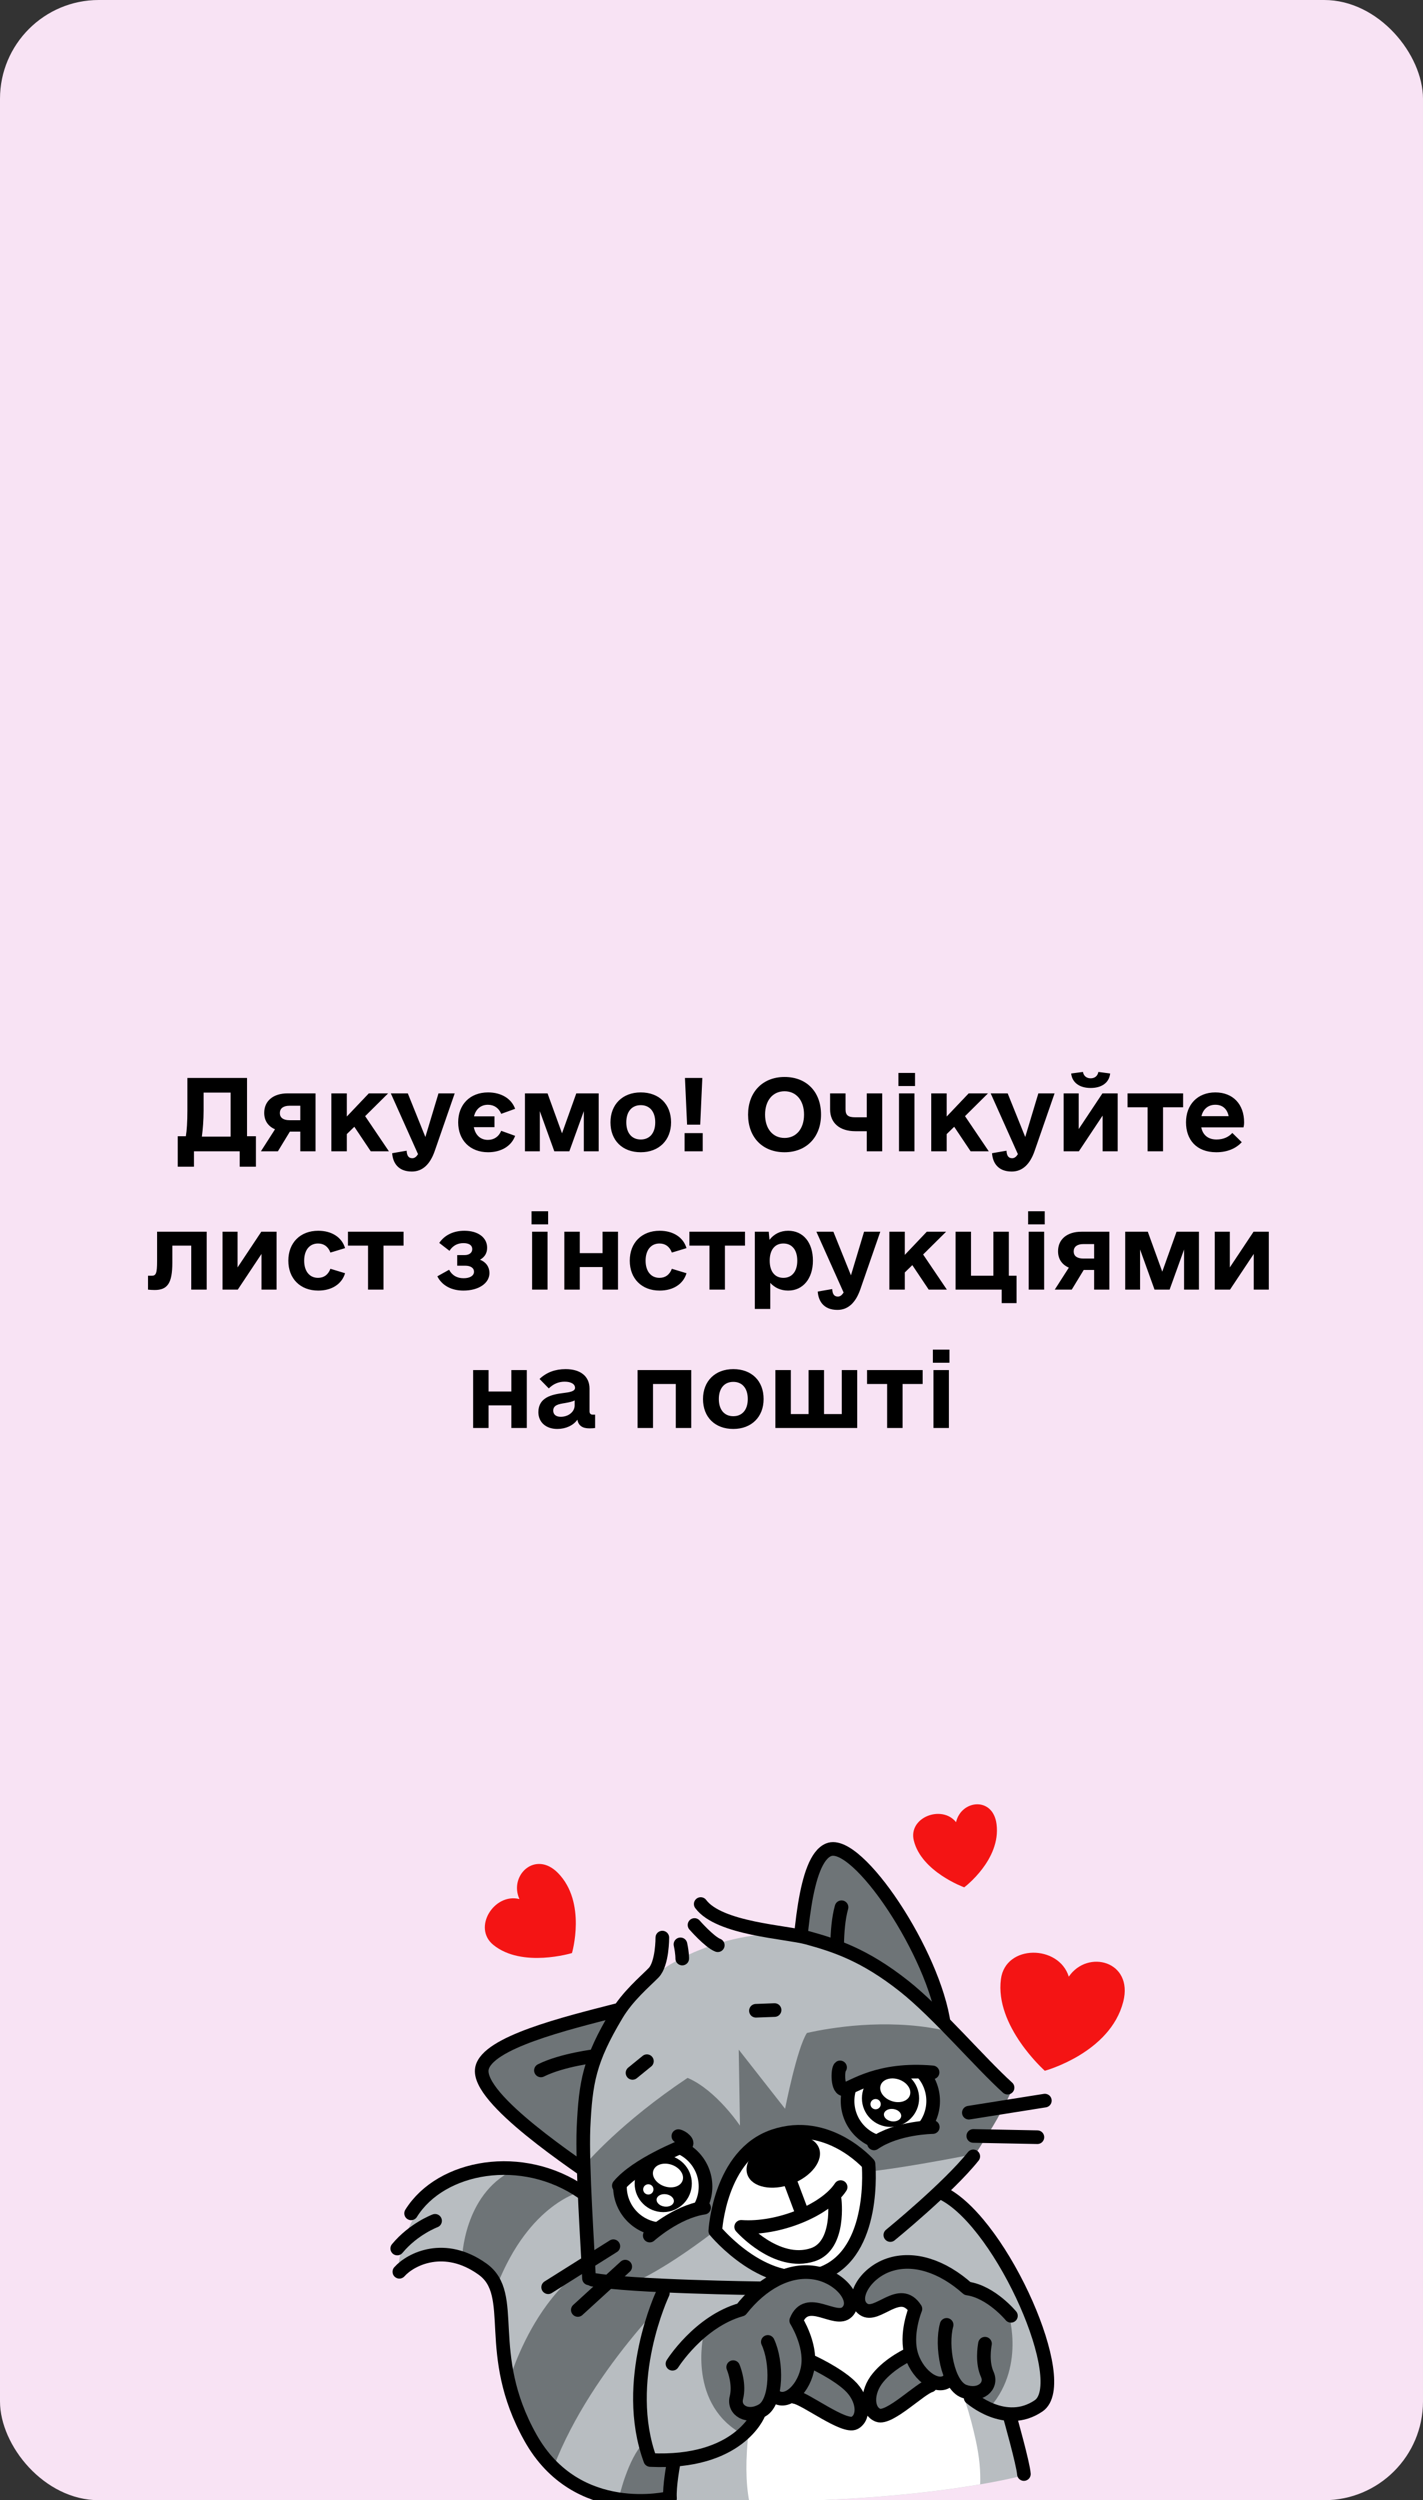 <?xml version="1.0" encoding="UTF-8"?> <svg xmlns="http://www.w3.org/2000/svg" width="288" height="506" viewBox="0 0 288 506" fill="none"><rect x="0" y="0" width="288" height="506" fill="#333333" stroke="none"/><g clip-path="url(#clip0_4685_10290)"><rect width="288" height="506" rx="20" fill="#F8E3F4"></rect><path d="M49.996 229.953H51.793V236.125H48.512V233H39.254V236.125H35.973V229.953H37.613C37.809 228.781 37.926 227.062 37.926 224.758V218.156H49.996V229.953ZM40.855 230.031H46.676V221.125H41.207V224.758C41.207 226.672 41.051 228.547 40.855 230.031ZM63.863 221.281V233H60.777V229.016H58.668L56.246 233H52.809L55.66 228.547C54.293 227.961 53.473 226.828 53.473 225.227C53.473 222.805 55.309 221.281 58.199 221.281H63.863ZM58.59 226.711H60.777V223.781H58.59C57.34 223.781 56.637 224.328 56.637 225.266C56.637 226.203 57.34 226.711 58.59 226.711ZM75.035 233L71.715 228.039L70.191 229.523V233H67.066V221.281H70.191V225.969L74.644 221.281H78.551L73.902 225.891L78.707 233H75.035ZM88.746 221.281H92.027L87.965 233C87.027 235.656 85.504 237.102 83.356 237.102C80.465 237.102 79.488 235.188 79.371 233.391L82.301 232.883C82.34 233.82 82.652 234.406 83.434 234.406C83.902 234.406 84.254 234.133 84.606 233.586L79.098 221.281H82.535L86.09 230.109L88.746 221.281ZM98.746 230.695C100.035 230.695 100.973 229.992 101.441 228.859L104.254 229.875C103.512 231.945 101.441 233.195 98.785 233.195C95.152 233.195 92.731 230.773 92.731 227.141C92.731 223.508 95.152 221.086 98.785 221.086C101.441 221.086 103.512 222.336 104.254 224.406L101.441 225.422C100.973 224.289 100.035 223.586 98.746 223.586C97.301 223.586 96.285 224.484 95.934 225.93H100.074V228.117H95.894C96.207 229.719 97.223 230.695 98.746 230.695ZM121.168 221.281V233H118.16V224.875L115.23 233H112.184L109.254 224.875V233H106.246V221.281H110.816L113.746 229.367L116.637 221.281H121.168ZM129.684 233.195C125.973 233.195 123.551 230.812 123.551 227.141C123.551 223.508 126.012 221.086 129.684 221.086C133.395 221.086 135.816 223.469 135.816 227.141C135.816 230.773 133.355 233.195 129.684 233.195ZM129.684 230.617C131.48 230.617 132.613 229.328 132.613 227.141C132.613 224.953 131.48 223.664 129.684 223.664C127.887 223.664 126.754 224.953 126.754 227.141C126.754 229.328 127.887 230.617 129.684 230.617ZM139.059 227.609L138.629 218.156H142.145L141.715 227.609H139.059ZM138.551 233V229.328H142.223V233H138.551ZM158.785 233.195C154.332 233.195 151.402 230.188 151.402 225.578C151.402 221.008 154.371 217.961 158.785 217.961C163.238 217.961 166.168 220.969 166.168 225.578C166.168 230.148 163.199 233.195 158.785 233.195ZM158.785 230.305C161.168 230.305 162.73 228.43 162.73 225.578C162.73 222.727 161.168 220.852 158.785 220.852C156.402 220.852 154.84 222.727 154.84 225.578C154.84 228.43 156.402 230.305 158.785 230.305ZM175.426 221.281H178.551V233H175.426V228.938H173.121C169.918 228.938 168.004 227.258 168.004 224.523V221.281H171.129V224.523C171.129 225.695 171.637 226.125 173.121 226.125H175.426V221.281ZM181.832 219.797V217.141H185.191V219.797H181.832ZM181.949 233V221.281H185.074V233H181.949ZM196.441 233L193.121 228.039L191.598 229.523V233H188.473V221.281H191.598V225.969L196.051 221.281H199.957L195.309 225.891L200.113 233H196.441ZM210.152 221.281H213.434L209.371 233C208.434 235.656 206.91 237.102 204.762 237.102C201.871 237.102 200.895 235.188 200.777 233.391L203.707 232.883C203.746 233.82 204.059 234.406 204.84 234.406C205.309 234.406 205.66 234.133 206.012 233.586L200.504 221.281H203.941L207.496 230.109L210.152 221.281ZM220.738 220.188C218.473 220.188 216.988 219.094 216.793 217.258L219.176 216.945C219.332 217.805 219.957 218.234 220.738 218.234C221.52 218.234 222.145 217.805 222.301 216.945L224.684 217.258C224.488 219.094 223.004 220.188 220.738 220.188ZM223.121 221.281H226.207V233H223.16V225.773L218.355 233H215.27V221.281H218.316V228.508L223.121 221.281ZM239.449 221.281V224.094H235.387V233H232.262V224.094H228.199V221.281H239.449ZM243.121 228.156C243.434 229.719 244.527 230.617 246.207 230.617C247.613 230.617 248.668 230.109 249.41 229.289L251.324 231.164C250.152 232.414 248.434 233.195 246.168 233.195C242.105 233.195 240.035 230.617 240.035 227.141C240.035 223.547 242.379 221.086 245.973 221.086C249.527 221.086 251.793 223.469 251.793 227.141C251.793 227.375 251.793 227.609 251.676 228.156H243.121ZM245.973 223.586C244.527 223.586 243.512 224.445 243.16 225.891H248.668C248.355 224.406 247.418 223.586 245.973 223.586ZM41.832 249.281V261H38.707V252.094H34.879V255.531C34.879 259.711 33.902 261.078 31.285 261.078C30.816 261.078 30.348 261.039 29.957 261V258.188H30.699C31.559 258.188 31.793 257.758 31.793 255.219V249.281H41.832ZM52.887 249.281H55.973V261H52.926V253.773L48.121 261H45.035V249.281H48.082V256.508L52.887 249.281ZM64.41 261.195C60.777 261.195 58.355 258.773 58.355 255.141C58.355 251.508 60.777 249.086 64.41 249.086C67.106 249.086 69.176 250.375 69.84 252.602L66.871 253.5C66.441 252.328 65.582 251.664 64.371 251.664C62.652 251.664 61.559 252.992 61.559 255.141C61.559 257.289 62.652 258.617 64.371 258.617C65.582 258.617 66.441 257.953 66.871 256.781L69.84 257.68C69.176 259.906 67.106 261.195 64.41 261.195ZM81.676 249.281V252.094H77.613V261H74.488V252.094H70.426V249.281H81.676ZM97.144 254.945C98.356 255.414 99.059 256.391 99.059 257.641C99.059 259.711 96.871 261.195 93.785 261.195C91.402 261.195 89.449 260.18 88.512 258.305L90.894 256.977C91.481 258.109 92.496 258.695 93.824 258.695C95.113 258.695 95.934 258.188 95.934 257.367C95.934 256.625 95.269 256.156 94.137 256.156H92.535V254.008H94.059C94.957 254.008 95.582 253.539 95.582 252.797C95.582 252.016 94.918 251.586 93.785 251.586C92.574 251.586 91.598 252.133 90.973 253.148L88.902 251.547C89.957 249.984 91.754 249.086 93.981 249.086C96.754 249.086 98.59 250.453 98.59 252.523C98.59 253.617 98.082 254.438 97.144 254.945ZM107.574 247.797V245.141H110.934V247.797H107.574ZM107.691 261V249.281H110.816V261H107.691ZM121.949 249.281H125.074V261H121.949V256.43H117.34V261H114.215V249.281H117.34V253.617H121.949V249.281ZM133.512 261.195C129.879 261.195 127.457 258.773 127.457 255.141C127.457 251.508 129.879 249.086 133.512 249.086C136.207 249.086 138.277 250.375 138.941 252.602L135.973 253.5C135.543 252.328 134.684 251.664 133.473 251.664C131.754 251.664 130.66 252.992 130.66 255.141C130.66 257.289 131.754 258.617 133.473 258.617C134.684 258.617 135.543 257.953 135.973 256.781L138.941 257.68C138.277 259.906 136.207 261.195 133.512 261.195ZM150.777 249.281V252.094H146.715V261H143.59V252.094H139.527V249.281H150.777ZM159.527 249.086C162.574 249.086 164.527 251.469 164.527 255.141C164.527 258.773 162.496 261.195 159.527 261.195C158.004 261.195 156.793 260.609 155.895 259.633V264.906H152.77V249.281H155.582L155.738 250.922C156.637 249.75 157.926 249.086 159.527 249.086ZM158.551 258.617C160.309 258.617 161.363 257.289 161.363 255.141C161.363 252.992 160.309 251.664 158.551 251.664C156.793 251.664 155.777 252.992 155.777 255.141C155.777 257.289 156.793 258.617 158.551 258.617ZM174.879 249.281H178.16L174.098 261C173.16 263.656 171.637 265.102 169.488 265.102C166.598 265.102 165.621 263.188 165.504 261.391L168.434 260.883C168.473 261.82 168.785 262.406 169.566 262.406C170.035 262.406 170.387 262.133 170.738 261.586L165.23 249.281H168.668L172.223 258.109L174.879 249.281ZM187.965 261L184.645 256.039L183.121 257.523V261H179.996V249.281H183.121V253.969L187.574 249.281H191.48L186.832 253.891L191.637 261H187.965ZM204.176 258.188H205.738V263.734H202.73V261H193.395V249.281H196.52V258.188H201.051V249.281H204.176V258.188ZM208.082 247.797V245.141H211.441V247.797H208.082ZM208.199 261V249.281H211.324V261H208.199ZM224.527 249.281V261H221.441V257.016H219.332L216.91 261H213.473L216.324 256.547C214.957 255.961 214.137 254.828 214.137 253.227C214.137 250.805 215.973 249.281 218.863 249.281H224.527ZM219.254 254.711H221.441V251.781H219.254C218.004 251.781 217.301 252.328 217.301 253.266C217.301 254.203 218.004 254.711 219.254 254.711ZM242.652 249.281V261H239.645V252.875L236.715 261H233.668L230.738 252.875V261H227.73V249.281H232.301L235.23 257.367L238.121 249.281H242.652ZM253.707 249.281H256.793V261H253.746V253.773L248.941 261H245.855V249.281H248.902V256.508L253.707 249.281ZM103.492 277.281H106.617V289H103.492V284.43H98.883V289H95.758V277.281H98.883V281.617H103.492V277.281ZM119.977 286.305H120.445V289C120.211 289.039 119.898 289.078 119.312 289.078C117.867 289.078 117.086 288.531 116.852 287.32C116.031 288.492 114.508 289.195 112.789 289.195C110.484 289.195 108.961 287.828 108.961 285.797C108.961 282.75 111.812 282.203 114 281.93C115.328 281.773 116.383 281.578 116.383 280.875C116.383 280.133 115.602 279.625 114.273 279.625C113.062 279.625 111.969 280.094 111.07 280.992L109.195 279.078C110.602 277.75 112.359 277.086 114.469 277.086C117.516 277.086 119.312 278.57 119.312 281.031V285.641C119.312 286.07 119.547 286.305 119.977 286.305ZM113.492 286.734C115.055 286.734 116.305 285.719 116.305 284.43V283.414C115.836 283.688 115.172 283.805 114.312 283.961C113.102 284.156 111.969 284.352 111.969 285.484C111.969 286.266 112.516 286.734 113.492 286.734ZM139.898 277.281V289H136.773V280.094H132.164V289H129.039V277.281H139.898ZM148.414 289.195C144.703 289.195 142.281 286.812 142.281 283.141C142.281 279.508 144.742 277.086 148.414 277.086C152.125 277.086 154.547 279.469 154.547 283.141C154.547 286.773 152.086 289.195 148.414 289.195ZM148.414 286.617C150.211 286.617 151.344 285.328 151.344 283.141C151.344 280.953 150.211 279.664 148.414 279.664C146.617 279.664 145.484 280.953 145.484 283.141C145.484 285.328 146.617 286.617 148.414 286.617ZM170.367 277.281H173.492V289H156.93V277.281H160.055V286.188H163.648V277.281H166.773V286.188H170.367V277.281ZM186.734 277.281V280.094H182.672V289H179.547V280.094H175.484V277.281H186.734ZM188.805 275.797V273.141H192.164V275.797H188.805ZM188.922 289V277.281H192.047V289H188.922Z" fill="black"></path><path d="M114.572 441.192C130.42 446.115 142.172 468.9 143.034 479.501C143.933 490.103 138.578 503.723 135.739 505.987C135.739 505.987 111.337 509.581 105.695 490.678C100.053 471.775 105.3 464.803 97.969 459.628C90.314 454.237 82.875 456.861 80.539 459.484C80.539 459.448 81.869 431.022 114.572 441.192Z" fill="#B8BDC1"></path><path d="M125.25 505.591C125.25 505.591 127.011 497.649 130.317 494.307C134.953 491.432 137.397 493.409 137.397 493.409C137.397 493.409 138.044 505.124 132.761 506.023C127.478 506.921 125.25 505.591 125.25 505.591Z" fill="#6E7477"></path><path d="M102.93 482.16C102.93 482.16 110.333 455.53 129.883 455.207C134.519 458.19 138.723 461.388 138.723 461.388C138.723 461.388 119.928 478.638 111.986 499.41C106.703 492.079 102.93 482.16 102.93 482.16Z" fill="#6E7477"></path><path d="M211.067 486.905C209.091 488.234 207.078 488.666 205.245 488.558C205.281 488.953 205.317 489.205 205.317 489.205C205.317 489.205 207.977 498.62 208.156 500.705C208.156 500.705 204.922 501.675 198.417 502.789C189.289 504.37 173.728 506.239 151.699 506.311C146.703 506.311 141.348 506.239 135.67 506.023C135.167 503.759 136.102 500.525 136.353 497.83C134.772 497.973 134.448 497.973 132.58 497.866C126.65 481.801 135.095 464.084 135.095 464.084L137.683 456.286C140.342 451.255 147.386 454.812 161.761 447.876C177.645 440.258 186.594 439.719 192.164 444.462L192.128 444.103C203.88 450.5 217.823 482.305 211.067 486.905Z" fill="#B8BDC1"></path><path d="M198.376 502.788C189.247 504.369 173.687 506.238 151.657 506.31C150.902 502.429 150.866 497.649 151.549 491.863C154.137 470.48 166.427 463.796 171.494 463.508C181.701 462.897 192.733 471.63 197.513 494.019C198.232 497.326 198.483 500.236 198.376 502.788Z" fill="white"></path><path d="M169.738 374.206C161.365 375.392 161.401 398.392 161.868 404.106C169.918 397.673 185.767 408.85 191.013 408.994C189.684 399.865 176.027 373.344 169.738 374.206Z" fill="#6E7477"></path><path d="M161.227 403.351C161.909 392.642 162.736 376.326 167.731 374.35C173.517 372.05 189.114 395.337 191.055 409.82" stroke="black" stroke-width="2.76" stroke-miterlimit="10" stroke-linecap="round" stroke-linejoin="round"></path><path d="M169.526 397.492C169.526 397.492 169.023 390.592 170.317 385.992" stroke="black" stroke-width="2.76" stroke-miterlimit="10" stroke-linecap="round" stroke-linejoin="round"></path><path d="M97.867 418.841C98.442 410.395 120.076 407.916 125.754 407.305C120.938 416.433 120.543 436.378 121.657 441.553C115.44 437.672 97.256 427.502 97.867 418.841Z" fill="#6E7477"></path><path d="M124.855 406.836C114.469 409.495 98.584 413.377 97.542 418.623C96.356 424.733 116.589 438.03 122.842 442.378" stroke="black" stroke-width="2.76" stroke-miterlimit="10" stroke-linecap="round" stroke-linejoin="round"></path><path d="M120.653 416.072C120.653 416.072 113.789 416.863 109.477 419.019" stroke="black" stroke-width="2.76" stroke-miterlimit="10" stroke-linecap="round" stroke-linejoin="round"></path><path d="M177.112 455.066C183.041 450.43 195.116 442.524 204.137 423.118C199.788 418.913 194.829 410.647 185.665 403.424C177.543 396.991 171.649 393.972 166.223 392.283C156.52 389.264 137.509 392.93 128.237 403.711C121.732 411.222 117.743 419.524 117.276 430.377C116.701 444.572 118.893 457.438 118.893 457.438C118.893 457.438 130.716 463.799 154.004 463.583C159.143 463.511 173.195 458.121 177.112 455.066Z" fill="#B8BDC1"></path><path d="M204.747 423.117C201.872 429.263 200.183 431.491 197.452 435.911C178.189 439.649 169.456 440.547 164.389 439.72C147.966 442.272 149.511 447.663 149.511 447.663C149.511 447.663 137.005 458.228 127.877 462.109L117.922 457.366C117.922 457.366 118.353 450.43 118.712 437.744C118.712 437.744 125.648 429.55 139.161 420.53C144.983 423.009 149.762 430.197 149.762 430.197L149.511 414.816L158.891 426.783C158.891 426.783 161.298 414.492 163.311 411.438C167.911 410.395 179.087 408.491 190.372 410.755C197.811 417.044 201.045 419.559 204.747 423.117Z" fill="#6E7477"></path><path d="M196.978 436.414C191.911 442.775 180.195 452.334 180.195 452.334" stroke="black" stroke-width="2.76" stroke-miterlimit="10" stroke-linecap="round" stroke-linejoin="round"></path><path d="M141.82 385.346C145.558 390.377 159.106 390.988 163.419 392.174C168.881 393.683 174.883 395.552 183.005 401.985C189.761 407.339 198.278 417.402 203.92 422.505" stroke="black" stroke-width="2.76" stroke-miterlimit="10" stroke-linecap="round" stroke-linejoin="round"></path><path d="M175.78 437.959C175.78 437.959 167.586 428.58 156.589 432.317C145.592 436.055 144.766 451.508 144.766 451.508C144.766 451.508 155.259 464.266 166.364 460.097C177.469 455.928 175.78 437.959 175.78 437.959Z" fill="white" stroke="black" stroke-width="2.76" stroke-miterlimit="10" stroke-linecap="round" stroke-linejoin="round"></path><path d="M160.232 442.004C164.227 440.502 166.701 437.252 165.758 434.744C164.816 432.236 160.813 431.419 156.819 432.92C152.824 434.422 150.35 437.672 151.293 440.18C152.235 442.688 156.238 443.505 160.232 442.004Z" fill="black"></path><path d="M159.969 441.588L162.377 447.985" stroke="black" stroke-width="2.76" stroke-miterlimit="10" stroke-linecap="round" stroke-linejoin="round"></path><path d="M170.133 442.631C167.042 447.339 157.519 451.22 150.008 450.681C150.008 450.681 157.123 458.731 164.491 456.323C170.133 454.49 168.911 445.075 168.911 445.075" stroke="black" stroke-width="2.76" stroke-miterlimit="10" stroke-linecap="round" stroke-linejoin="round"></path><path d="M152.992 406.945L156.766 406.801" stroke="black" stroke-width="2.76" stroke-miterlimit="10" stroke-linecap="round" stroke-linejoin="round"></path><path d="M128.016 419.522L130.927 417.15" stroke="black" stroke-width="2.76" stroke-miterlimit="10" stroke-linecap="round" stroke-linejoin="round"></path><path d="M134.049 392.139C134.049 392.139 134.085 397.386 132.289 399.254C130.456 401.123 127.042 403.962 124.778 407.771C119.279 416.971 118.524 421.392 118.093 430.628C117.77 438.246 118.992 455.461 119.207 461.103" stroke="black" stroke-width="2.76" stroke-miterlimit="10" stroke-linecap="round" stroke-linejoin="round"></path><path d="M180.2 433.861C184.983 433.861 188.861 429.983 188.861 425.2C188.861 420.417 184.983 416.539 180.2 416.539C175.417 416.539 171.539 420.417 171.539 425.2C171.539 429.983 175.417 433.861 180.2 433.861Z" fill="white" stroke="black" stroke-width="2.76" stroke-miterlimit="10" stroke-linecap="round" stroke-linejoin="round"></path><path d="M187.598 418.805C181.992 419.919 170.672 422.147 170.672 422.147C170.672 422.147 170.852 420.279 170.959 419.416C171.139 418.374 173.906 415.211 178.578 414.349C183.25 413.45 189.467 415.427 189.827 416.865C190.15 418.302 190.186 418.266 187.598 418.805Z" fill="#6E7477"></path><path d="M188.745 419.414C177.82 418.444 172.609 422.469 170.992 422.829C169.374 423.188 169.518 418.732 170.021 418.408" stroke="black" stroke-width="2.76" stroke-miterlimit="10" stroke-linecap="round" stroke-linejoin="round"></path><path d="M189.112 434.185C188.896 432.173 188.932 429.046 182.967 431.094C177.001 433.143 175.025 432.963 179.121 436.809C183.254 440.69 189.112 434.185 189.112 434.185Z" fill="#6E7477"></path><path d="M188.786 430.484C188.786 430.484 181.562 430.556 176.891 433.791L188.786 430.484Z" fill="white"></path><path d="M188.786 430.484C188.786 430.484 181.562 430.556 176.891 433.791" stroke="black" stroke-width="2.76" stroke-miterlimit="10" stroke-linecap="round" stroke-linejoin="round"></path><path d="M134.13 451.183C138.913 451.183 142.791 447.306 142.791 442.522C142.791 437.739 138.913 433.861 134.13 433.861C129.346 433.861 125.469 437.739 125.469 442.522C125.469 447.306 129.346 451.183 134.13 451.183Z" fill="white" stroke="black" stroke-width="2.76" stroke-miterlimit="10" stroke-linecap="round" stroke-linejoin="round"></path><path d="M125.069 441.444C130.028 438.569 139.947 432.747 139.947 432.747C139.947 432.747 138.581 431.489 137.898 430.914C137.072 430.231 133.514 430.914 129.417 433.358C125.32 435.802 121.403 440.186 122.086 441.48C122.769 442.774 122.804 442.774 125.069 441.444Z" fill="#6E7477"></path><path d="M125.25 442.343C128.916 437.959 137.9 434.509 138.727 434.077C139.553 433.646 138.044 432.424 137.289 432.316" stroke="black" stroke-width="2.76" stroke-miterlimit="10" stroke-linecap="round" stroke-linejoin="round"></path><path d="M134.231 447.697C137.427 447.697 140.017 445.106 140.017 441.911C140.017 438.715 137.427 436.125 134.231 436.125C131.036 436.125 128.445 438.715 128.445 441.911C128.445 445.106 131.036 447.697 134.231 447.697Z" fill="black"></path><path d="M133.81 455.389C132.588 453.771 130.468 451.507 136.218 448.956C141.968 446.404 143.334 444.931 142.938 450.573C142.507 456.179 133.81 455.389 133.81 455.389Z" fill="#6E7477"></path><path d="M131.5 452.441C131.5 452.441 136.855 447.625 142.497 446.799L131.5 452.441Z" fill="white"></path><path d="M131.5 452.441C131.5 452.441 136.855 447.625 142.497 446.799" stroke="black" stroke-width="2.76" stroke-miterlimit="10" stroke-linecap="round" stroke-linejoin="round"></path><path d="M196.086 427.573L211.467 425.129" stroke="black" stroke-width="2.76" stroke-miterlimit="10" stroke-linecap="round" stroke-linejoin="round"></path><path d="M196.984 432.281L209.958 432.533" stroke="black" stroke-width="2.76" stroke-miterlimit="10" stroke-linecap="round" stroke-linejoin="round"></path><path d="M119.898 461.354C127.877 462.791 153.716 463.114 153.716 463.114" stroke="black" stroke-width="2.76" stroke-miterlimit="10" stroke-linecap="round" stroke-linejoin="round"></path><path d="M124.134 454.598L110.945 462.899" stroke="black" stroke-width="2.76" stroke-miterlimit="10" stroke-linecap="round" stroke-linejoin="round"></path><path d="M126.541 458.73L116.945 467.499" stroke="black" stroke-width="2.76" stroke-miterlimit="10" stroke-linecap="round" stroke-linejoin="round"></path><path d="M140.562 389.586C140.562 389.586 143.581 393.036 145.27 393.683" stroke="black" stroke-width="2.76" stroke-miterlimit="10" stroke-linecap="round" stroke-linejoin="round"></path><path d="M138.078 396.379C138.078 396.379 138.114 395.373 137.719 393.504" stroke="black" stroke-width="2.76" stroke-miterlimit="10" stroke-linecap="round" stroke-linejoin="round"></path><path d="M138.146 441.309C138.561 440.109 137.575 438.678 135.943 438.114C134.311 437.549 132.651 438.065 132.236 439.266C131.821 440.466 132.807 441.897 134.439 442.461C136.071 443.026 137.731 442.51 138.146 441.309Z" fill="white"></path><path d="M136.378 445.582C136.479 444.894 135.781 444.223 134.819 444.081C133.856 443.94 132.995 444.383 132.894 445.07C132.793 445.757 133.491 446.429 134.453 446.57C135.415 446.712 136.277 446.269 136.378 445.582Z" fill="white"></path><path d="M131.214 444.139C131.79 444.139 132.256 443.672 132.256 443.097C132.256 442.521 131.79 442.055 131.214 442.055C130.638 442.055 130.172 442.521 130.172 443.097C130.172 443.672 130.638 444.139 131.214 444.139Z" fill="white"></path><path d="M180.231 430.447C183.427 430.447 186.017 427.856 186.017 424.661C186.017 421.465 183.427 418.875 180.231 418.875C177.036 418.875 174.445 421.465 174.445 424.661C174.445 427.856 177.036 430.447 180.231 430.447Z" fill="black"></path><path d="M184.146 424.059C184.561 422.859 183.575 421.428 181.943 420.864C180.311 420.299 178.651 420.815 178.236 422.016C177.821 423.216 178.807 424.647 180.439 425.211C182.071 425.776 183.731 425.26 184.146 424.059Z" fill="white"></path><path d="M182.386 428.332C182.487 427.644 181.789 426.973 180.827 426.831C179.864 426.69 179.002 427.133 178.902 427.82C178.801 428.507 179.499 429.179 180.461 429.32C181.423 429.462 182.285 429.019 182.386 428.332Z" fill="white"></path><path d="M177.214 426.889C177.79 426.889 178.256 426.422 178.256 425.847C178.256 425.271 177.79 424.805 177.214 424.805C176.638 424.805 176.172 425.271 176.172 425.847C176.172 426.422 176.638 426.889 177.214 426.889Z" fill="white"></path><path d="M93.516 457.111C93.516 457.111 93.767 444.245 103.722 439.286C109.795 438.387 117.773 443.49 117.773 443.49C117.773 443.49 107.172 445.683 100.523 462.717C98.439 456.356 93.516 457.111 93.516 457.111Z" fill="#6E7477"></path><path d="M142.39 472.529C142.39 472.529 138.976 487.012 150.907 492.978C152.884 489.779 154.68 488.665 155.219 487.12C155.759 485.575 157.555 486.006 158.526 485.575C159.496 485.143 160.61 484.353 165.498 487.335C170.349 490.318 173.907 491.648 174.015 489.204C174.123 486.76 173.476 483.023 170.134 480.903C166.827 478.818 163.377 477.596 163.377 477.596C163.377 477.596 163.413 472.745 161.113 469.654C166.216 465.881 170.457 469.367 171.427 467.893C172.398 466.42 168.301 458.478 162.443 459.7C156.585 460.921 149.937 467.426 149.937 467.426L142.39 472.529Z" fill="#6E7477"></path><path d="M203.85 467.245C203.85 467.245 207.84 478.53 200.436 487.119C197.777 484.423 195.657 484.855 194.794 483.489C193.896 482.088 192.422 481.836 191.344 481.62C190.266 481.405 189.008 480.902 184.947 484.891C180.886 488.88 177.077 490.605 176.43 488.233C175.783 485.897 176.214 482.447 178.982 479.68C181.749 476.877 184.804 474.936 184.804 474.936C184.804 474.936 183.689 470.192 185.235 466.67C179.413 464.155 176.035 468.467 174.777 467.281C173.483 466.095 175.711 457.398 181.677 457.291C187.643 457.183 195.549 462.717 195.549 462.717L203.85 467.245Z" fill="#6E7477"></path><path d="M134.157 464.084C134.157 464.084 125.712 481.837 131.605 497.865C149.574 498.728 153.527 488.521 153.527 488.521" stroke="black" stroke-width="2.76" stroke-miterlimit="10" stroke-linecap="round" stroke-linejoin="round"></path><path d="M191.195 444.102C203.019 450.498 216.962 482.303 210.206 486.903C203.45 491.503 196.442 485.25 196.442 485.25" stroke="black" stroke-width="2.76" stroke-miterlimit="10" stroke-linecap="round" stroke-linejoin="round"></path><path d="M136.321 498.512C136.321 498.512 135.422 503.184 135.602 505.627" stroke="black" stroke-width="2.76" stroke-miterlimit="10" stroke-linecap="round" stroke-linejoin="round"></path><path d="M204.422 489.203C204.422 489.203 207.081 498.619 207.225 500.703" stroke="black" stroke-width="2.76" stroke-miterlimit="10" stroke-linecap="round" stroke-linejoin="round"></path><path d="M80.828 459.77C83.164 457.147 89.992 453.769 97.611 459.195C104.942 464.37 97.719 476.122 107.35 493.336C116.766 510.191 135.417 505.555 135.417 505.555" stroke="black" stroke-width="2.76" stroke-miterlimit="10" stroke-linecap="round" stroke-linejoin="round"></path><path d="M117.883 443.743C105.736 435.297 89.241 438.244 83.203 447.947" stroke="black" stroke-width="2.76" stroke-miterlimit="10" stroke-linecap="round" stroke-linejoin="round"></path><path d="M136.102 478.387C136.102 478.387 141.456 469.834 150.009 467.426C154.142 462.179 159.533 459.16 164.78 459.951C170.027 460.742 173.836 465.521 171.464 467.893C169.092 470.265 163.342 464.228 161.15 469.654C161.15 469.654 164.169 474.434 163.522 478.89C162.875 483.346 159.245 486.832 156.837 484.928" stroke="black" stroke-width="2.76" stroke-miterlimit="10" stroke-linecap="round" stroke-linejoin="round"></path><path d="M155.398 473.967C157.303 477.956 157.303 486.042 154.284 487.803C151.266 489.564 148.391 487.803 149.038 485.251C149.684 482.7 148.714 479.861 148.391 479.07" stroke="black" stroke-width="2.76" stroke-miterlimit="10" stroke-linecap="round" stroke-linejoin="round"></path><path d="M164.17 477.92C164.17 477.92 169.166 480.184 171.933 482.771C174.736 485.395 175.095 489.168 172.975 490.354C170.855 491.504 162.913 485.359 160.828 485.107" stroke="black" stroke-width="2.76" stroke-miterlimit="10" stroke-linecap="round" stroke-linejoin="round"></path><path d="M204.601 468.683C204.601 468.683 200.612 463.832 195.796 463.149C190.801 458.693 184.979 456.68 179.948 458.369C174.917 460.058 172.006 465.413 174.773 467.354C177.54 469.294 182.104 462.358 185.267 467.282C185.267 467.282 183.111 472.493 184.512 476.769C185.914 481.046 190.118 483.849 192.131 481.549" stroke="black" stroke-width="2.76" stroke-miterlimit="10" stroke-linecap="round" stroke-linejoin="round"></path><path d="M191.588 470.516C190.402 474.756 191.804 482.734 195.11 483.956C198.38 485.142 200.896 482.914 199.818 480.542C198.74 478.17 199.207 475.152 199.351 474.325" stroke="black" stroke-width="2.76" stroke-miterlimit="10" stroke-linecap="round" stroke-linejoin="round"></path><path d="M184 476.482C184 476.482 180.119 478.243 177.711 481.19C175.268 484.137 175.447 487.946 177.711 488.809C179.975 489.671 186.229 483.382 188.277 482.807" stroke="black" stroke-width="2.76" stroke-miterlimit="10" stroke-linecap="round" stroke-linejoin="round"></path><path d="M88.053 449.457C88.053 449.457 83.705 451.074 80.398 455.063" stroke="black" stroke-width="2.76" stroke-miterlimit="10" stroke-linecap="round" stroke-linejoin="round"></path><path d="M216.311 400.043C214.298 393.539 203.517 393.467 202.582 400.511C201.289 410.07 211.459 419.09 211.459 419.09C211.459 419.09 224.72 415.497 227.343 405.075C229.392 396.917 220.156 394.437 216.311 400.043Z" fill="#F41414"></path><path d="M193.495 368.777C190.62 365.184 183.792 367.807 184.942 372.479C186.487 378.84 195.148 381.966 195.148 381.966C195.148 381.966 202.623 376.396 201.689 369.173C200.97 363.53 194.537 364.249 193.495 368.777Z" fill="#F41414"></path><path d="M105.124 384.339C100.021 383.045 95.564 390.125 99.841 393.611C105.663 398.355 115.761 395.264 115.761 395.264C115.761 395.264 118.78 385.022 112.922 379.056C108.358 374.42 102.967 379.523 105.124 384.339Z" fill="#F41414"></path></g><defs><clipPath id="clip0_4685_10290"><rect width="288" height="506" rx="20" fill="white"></rect></clipPath></defs></svg> 